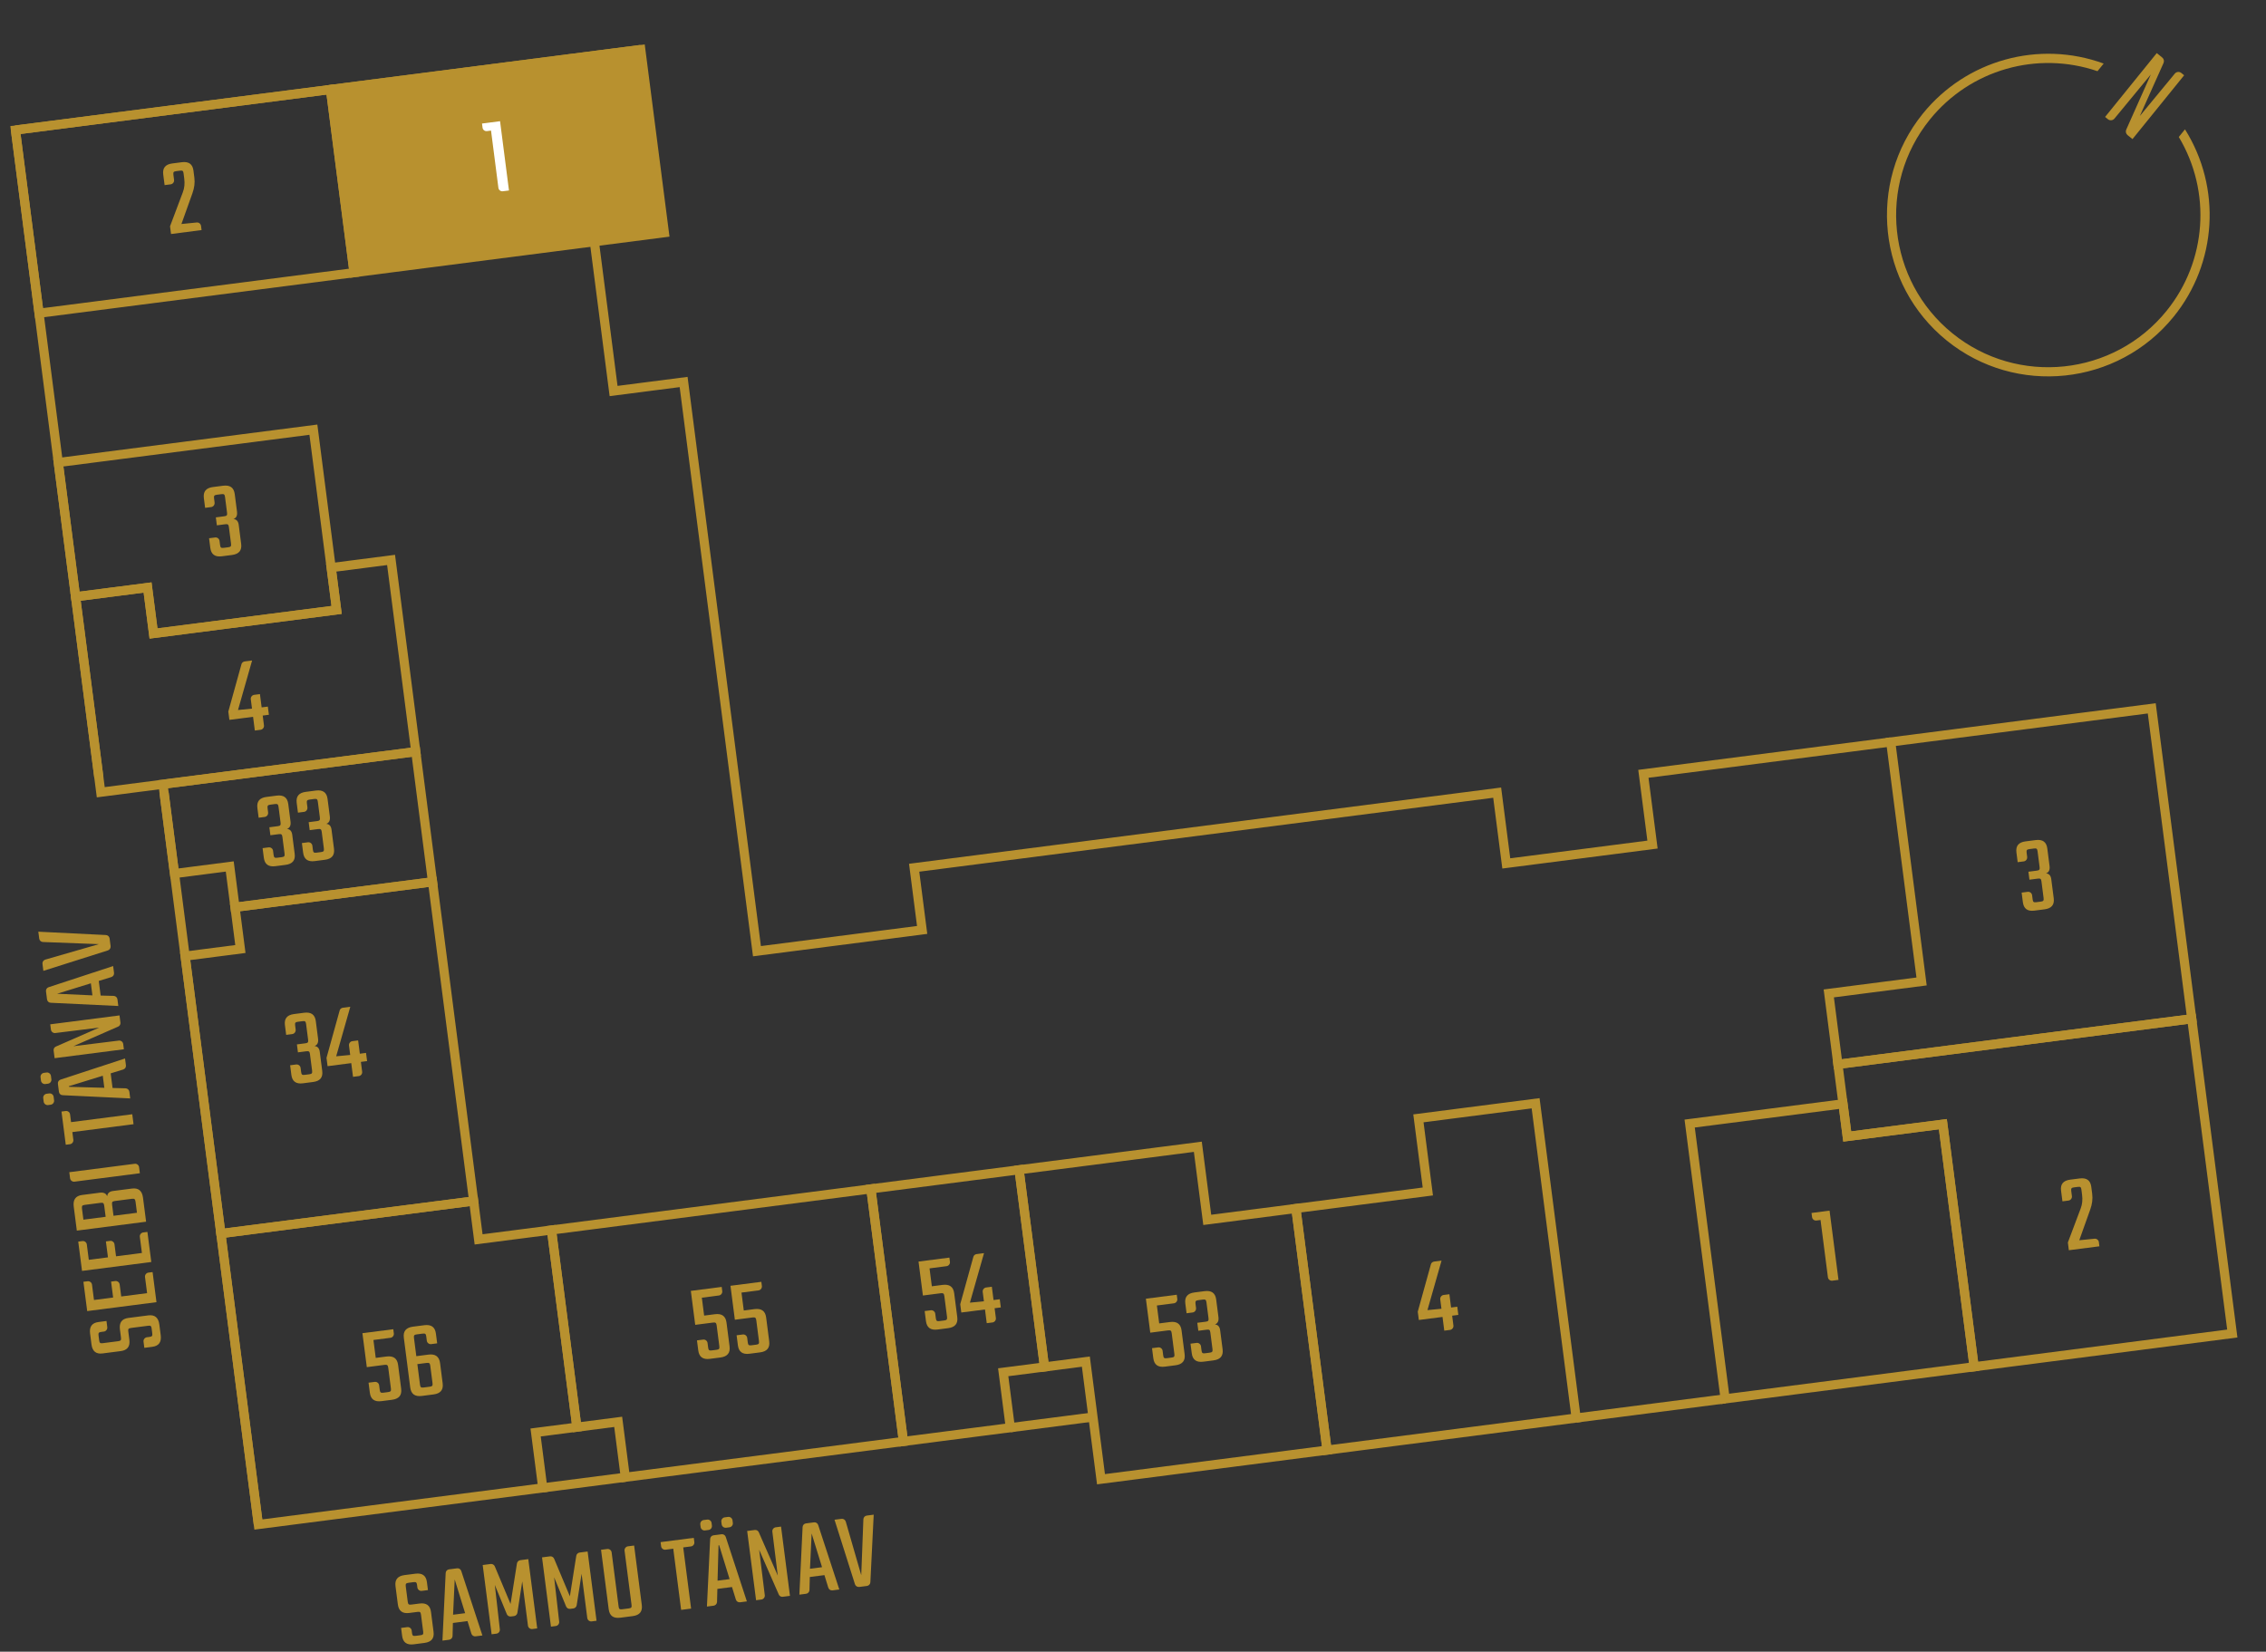 <?xml version="1.0" encoding="utf-8"?>
<svg id="Layer_2" viewBox="0 0 203 148" xmlns="http://www.w3.org/2000/svg">
  <rect x="0" y="0" width="203" height="148" fill="#333333" stroke="none"/>
  <g id="_24a-1">
    <rect width="203" height="148" fill="none" stroke-width="0"/>
    <path d="M195.668,6.744l-4.629,5.72-.441-.357c-.147-.119-.194-.324-.119-.492l2.204-4.943-3.259,3.953c-.141.175-.407.203-.582.061l-.257-.208,4.629-5.72.488.395c.147.119.194.324.119.492l-2.124,4.75,3.132-3.796c.142-.175.407-.203.582-.061,0,0,.257.208.257.208Z" fill="#b8912f" stroke-width="0"/>
    <path d="M195.742,11.59l-.554.684c2.933,4.899,2.512,11.123-1.095,15.58-4.729,5.845-13.332,6.752-19.176,2.022s-6.752-13.332-2.022-19.176c3.607-4.457,9.606-6.168,15.009-4.321l.554-.684c-5.802-2.12-12.313-.317-16.202,4.488-5.014,6.197-4.052,15.318,2.144,20.332,6.197,5.014,15.318,4.052,20.332-2.144,3.888-4.805,4.294-11.549,1.01-16.782Z" fill="#b8912f" stroke-width="0"/>
    <polygon points="196.348 91.286 164.65 95.37 163.831 89.015 172.145 87.944 169.381 66.483 192.765 63.471 196.348 91.286" fill="none" stroke="#b8912f" stroke-miterlimit="10" stroke-width=".82"/>
    <polygon points="199.981 119.491 176.852 122.47 174.052 100.732 165.483 101.835 164.65 95.37 196.348 91.286 199.981 119.491" fill="none" stroke="#b8912f" stroke-miterlimit="10" stroke-width=".82"/>
    <polygon points="176.852 122.47 154.547 125.343 151.369 100.677 165.106 98.908 165.483 101.835 174.052 100.732 176.852 122.47" fill="none" stroke="#b8912f" stroke-miterlimit="10" stroke-width=".82"/>
    <polygon points="141.201 127.062 118.884 129.937 116.094 108.284 127.913 106.762 127.069 100.21 137.568 98.858 141.201 127.062" fill="none" stroke="#b8912f" stroke-miterlimit="10" stroke-width=".82"/>
    <polygon points="118.884 129.937 98.633 132.545 97.276 122.007 93.57 122.485 91.294 104.819 107.308 102.756 108.152 109.307 116.094 108.284 118.884 129.937" fill="none" stroke="#b8912f" stroke-miterlimit="10" stroke-width=".82"/>
    <polygon points="93.57 122.485 89.872 122.961 90.511 127.926 80.934 129.16 78.019 106.529 86.842 105.392 86.842 105.392 91.294 104.819 93.57 122.485" fill="none" stroke="#b8912f" stroke-miterlimit="10" stroke-width=".82"/>
    <polygon points="80.934 129.16 56.019 132.369 55.38 127.404 51.68 127.881 49.405 110.215 78.019 106.529 80.934 129.16" fill="none" stroke="#b8912f" stroke-miterlimit="10" stroke-width=".82"/>
    <polygon points="23.143 136.604 48.623 133.322 47.983 128.357 51.68 127.881 49.405 110.215 42.876 111.055 42.433 107.616 19.785 110.534 23.143 136.604" fill="none" stroke="#b8912f" stroke-miterlimit="10" stroke-width=".82"/>
    <polygon points="38.749 79.015 21.053 81.295 20.582 77.639 15.632 78.277 14.601 70.27 37.247 67.353 38.749 79.015" fill="none" stroke="#b8912f" stroke-miterlimit="10" stroke-width=".82"/>
    <polygon points="42.433 107.616 19.787 110.534 16.584 85.674 21.535 85.036 21.053 81.295 38.749 79.015 42.433 107.616" fill="none" stroke="#b8912f" stroke-miterlimit="10" stroke-width=".82"/>
    <polygon points="37.247 67.353 9.027 70.988 6.771 53.474 13.221 52.643 13.752 56.764 30.156 54.651 29.668 50.864 35.034 50.173 37.247 67.353" fill="none" stroke="#b8912f" stroke-miterlimit="10" stroke-width=".82"/>
    <polygon points="30.156 54.651 13.752 56.764 13.221 52.643 6.771 53.474 5.221 41.445 28.075 38.501 30.156 54.651" fill="none" stroke="#b8912f" stroke-miterlimit="10" stroke-width=".82"/>
    <rect x="2.324" y="9.767" width="28.454" height="16.55" transform="translate(-2.169 2.262) rotate(-7.34)" fill="none" stroke="#b8912f" stroke-miterlimit="10" stroke-width=".82"/>
    <rect x="30.546" y="6.159" width="28.03" height="16.55" transform="translate(-1.479 5.811) rotate(-7.34)" fill="#b8912f" stroke="#b8912f" stroke-miterlimit="10" stroke-width=".82"/>
    <line x1="1.383" y1="11.652" x2="57.404" y2="4.436" fill="none" stroke="#b8912f" stroke-miterlimit="10" stroke-width=".82"/>
    <polyline points="53.245 21.659 54.968 35.037 61.242 34.229 67.812 85.232 82.611 83.326 81.894 77.753 134.124 71.025 134.124 71.025 134.941 77.366 148.04 75.678 147.223 69.338 147.223 69.338 169.381 66.483" fill="none" stroke="#b8912f" stroke-miterlimit="10" stroke-width=".82"/>
    <line x1="1.383" y1="11.652" x2="8.859" y2="69.688" fill="none" stroke="#b8912f" stroke-miterlimit="10" stroke-width=".82"/>
    <line x1="14.705" y1="71.079" x2="23.145" y2="136.604" fill="none" stroke="#b8912f" stroke-miterlimit="10" stroke-width=".82"/>
    <line x1="141.201" y1="127.062" x2="154.547" y2="125.343" fill="none" stroke="#b8912f" stroke-miterlimit="10" stroke-width=".82"/>
    <line x1="90.511" y1="127.926" x2="97.915" y2="126.972" fill="none" stroke="#b8912f" stroke-miterlimit="10" stroke-width=".82"/>
    <line x1="56.019" y1="132.369" x2="48.623" y2="133.322" fill="none" stroke="#b8912f" stroke-miterlimit="10" stroke-width=".82"/>
    <path d="M44.798,10.861l.799,6.207-.555.07c-.188.025-.367-.113-.392-.302l-.661-5.136-.367.048c-.188.024-.367-.112-.392-.302l-.049-.377,1.616-.209Z" fill="#fff" stroke-width="0"/>
    <path d="M15.594,16.125c.024.189-.114.367-.303.392l-.545.07-.122-.95c-.075-.586.194-.913.809-.992l.854-.109c.624-.081.969.167,1.044.753l.08.624c.061.466-.002.927-.172,1.402l-.985,2.757,1.363-.135c.188-.024.367.114.392.302l.049.377-2.736.353-.089-.693,1.148-3.051c.144-.371.182-.778.124-1.226l-.059-.456c-.03-.237-.086-.281-.334-.249l-.317.041c-.237.03-.291.088-.26.325l.06.466Z" fill="#b8912f" stroke-width="0"/>
    <path d="M19.223,45.042c.024.189-.114.368-.303.393l-.545.07-.112-.873c-.075-.585.194-.912.81-.991l.911-.117c.625-.08.97.168,1.045.753l.202,1.566c.044.347-.058.571-.317.664.275.026.428.197.471.524l.219,1.705c.076.585-.194.912-.819.993l-.911.117c-.615.079-.959-.169-1.035-.754l-.11-.862.545-.07c.188-.024.367.114.392.302l.049.377c.03.238.096.28.334.25l.387-.05c.238-.031.291-.088.261-.326l-.192-1.487c-.03-.238-.096-.279-.334-.249l-.744.096-.092-.714.744-.096c.237-.03.291-.088.26-.326l-.181-1.407c-.03-.237-.097-.279-.335-.249l-.387.05c-.237.03-.291.089-.26.326l.05.386Z" fill="#b8912f" stroke-width="0"/>
    <path d="M23.995,63.314l.095.733-.555.071.113.883c.024.188-.114.367-.303.392l-.516.066-.158-1.229-2.121.273-.096-.743,1.177-4.243c.033-.135.151-.231.29-.25l.664-.085-1.262,4.437,1.253-.122-.108-.842c-.024-.189.114-.369.303-.394l.516-.066.153,1.19.555-.071Z" fill="#b8912f" stroke-width="0"/>
    <path d="M24.018,72.809c.024.189-.114.369-.303.393l-.544.07-.113-.871c-.075-.586.194-.913.81-.992l.912-.117c.624-.081.969.168,1.044.752l.202,1.566c.044.348-.058.572-.317.665.275.026.428.196.471.524l.219,1.705c.076.584-.194.912-.819.992l-.912.118c-.614.079-.958-.169-1.033-.755l-.111-.861.545-.07c.188-.025.368.113.392.301l.049.377c.031.238.097.281.334.25l.387-.049c.238-.031.291-.088.26-.326l-.191-1.486c-.03-.238-.096-.281-.334-.25l-.743.096-.092-.715.743-.096c.237-.03.291-.086.26-.324l-.181-1.408c-.03-.236-.097-.28-.335-.25l-.387.051c-.237.03-.29.088-.26.326l.05.385Z" fill="#b8912f" stroke-width="0"/>
    <path d="M27.539,72.355c.024.189-.113.369-.302.393l-.545.07-.112-.872c-.076-.585.194-.913.809-.991l.912-.118c.624-.081.969.169,1.044.753l.202,1.566c.044.348-.058.572-.317.664.274.027.428.197.47.525l.22,1.705c.075.584-.194.912-.819.992l-.912.117c-.614.08-.958-.169-1.033-.754l-.111-.862.545-.07c.188-.024.368.114.392.302l.049.377c.03.238.097.281.335.25l.386-.05c.237-.03.291-.088.261-.326l-.191-1.486c-.031-.238-.098-.28-.335-.25l-.743.096-.092-.714.743-.096c.237-.031.291-.087.26-.325l-.181-1.407c-.031-.237-.097-.281-.335-.25l-.386.05c-.238.03-.291.089-.261.327l.05.385Z" fill="#b8912f" stroke-width="0"/>
    <path d="M26.485,92.266c.024.188-.114.367-.303.393l-.545.07-.112-.873c-.075-.586.195-.912.81-.991l.911-.118c.625-.08.969.168,1.045.752l.201,1.566c.045.348-.057.572-.316.666.275.025.428.197.47.523l.22,1.705c.075.586-.194.912-.819.992l-.911.118c-.615.079-.959-.169-1.035-.753l-.11-.863.545-.07c.188-.023.367.114.392.303l.049.377c.03.238.097.279.334.248l.387-.049c.238-.031.291-.088.261-.326l-.192-1.486c-.03-.238-.096-.279-.334-.25l-.743.096-.093-.713.744-.096c.238-.031.291-.088.26-.326l-.181-1.408c-.03-.236-.097-.279-.335-.248l-.387.049c-.237.031-.29.089-.26.326l.05.387Z" fill="#b8912f" stroke-width="0"/>
    <path d="M32.791,94.346l.095.734-.556.07.114.883c.024.188-.114.367-.302.391l-.516.066-.159-1.229-2.121.273-.096-.744,1.177-4.242c.033-.136.151-.231.29-.25l.664-.085-1.263,4.436,1.255-.12-.108-.844c-.024-.189.113-.367.302-.393l.516-.066.153,1.191.555-.072Z" fill="#b8912f" stroke-width="0"/>
    <path d="M33.658,121.675l.962-.124c.624-.08.969.168,1.044.753l.274,2.131c.075.585-.194.913-.819.993l-.951.122c-.615.08-.959-.169-1.035-.754l-.116-.901.556-.071c.188-.024.367.113.392.302l.054.416c.03.238.096.28.334.25l.406-.053c.238-.03.291-.088.261-.326l-.239-1.854c-.03-.237-.098-.29-.335-.26l-1.586.204-.393-3.043,2.766-.355.049.377c.024.188-.114.367-.303.391l-1.526.197.207,1.605Z" fill="#b8912f" stroke-width="0"/>
    <path d="M37.297,121.52l1.091-.141c.614-.079.96.178,1.035.762l.233,1.814c.075.585-.194.913-.81.992l-1.051.136c-.623.08-.969-.168-1.044-.753l-.574-4.46c-.075-.585.195-.913.819-.993l1.021-.132c.615-.079.959.169,1.034.754l.113.872-.535.069c-.188.024-.368-.113-.393-.303l-.05-.386c-.03-.237-.097-.28-.334-.25l-.506.065c-.237.03-.29.089-.26.326l.209,1.626ZM38.546,122.375c-.029-.228-.097-.279-.334-.249l-.823.106.238,1.844c.03.238.097.28.334.25l.525-.068c.237-.03.291-.088.261-.326l-.201-1.557Z" fill="#b8912f" stroke-width="0"/>
    <path d="M63.079,117.885l.962-.124c.624-.081.969.168,1.044.753l.274,2.131c.075.585-.195.912-.819.993l-.952.122c-.614.08-.959-.169-1.034-.754l-.116-.901.556-.071c.188-.024.367.113.392.303l.054.416c.03.238.097.279.334.249l.407-.052c.237-.031.291-.089.26-.327l-.238-1.854c-.031-.237-.099-.29-.336-.259l-1.586.203-.393-3.043,2.766-.355.049.377c.023.188-.114.367-.303.391l-1.526.197.207,1.605Z" fill="#b8912f" stroke-width="0"/>
    <path d="M66.63,117.428l.962-.125c.624-.08.969.169,1.044.754l.274,2.131c.075.585-.195.912-.819.992l-.952.123c-.614.08-.959-.169-1.034-.754l-.116-.901.556-.071c.188-.025.367.113.392.302l.054.416c.03.238.097.28.334.249l.407-.052c.237-.03.291-.088.26-.326l-.238-1.854c-.031-.237-.099-.29-.336-.26l-1.586.204-.393-3.043,2.766-.355.049.377c.023.188-.114.367-.303.391l-1.526.197.207,1.605Z" fill="#b8912f" stroke-width="0"/>
    <path d="M83.477,115.258l.961-.125c.625-.08.969.168,1.044.754l.274,2.131c.075.584-.194.912-.819.992l-.951.123c-.615.079-.959-.17-1.034-.754l-.116-.902.555-.07c.188-.025.367.113.392.301l.054.416c.031.238.097.281.334.25l.407-.052c.237-.03.291-.089.261-.327l-.239-1.854c-.03-.236-.098-.289-.336-.259l-1.586.204-.392-3.043,2.765-.355.049.377c.024.188-.113.366-.302.391l-1.526.197.207,1.605Z" fill="#b8912f" stroke-width="0"/>
    <path d="M89.564,116.419l.094.733-.555.071.113.882c.024.188-.113.368-.303.393l-.515.066-.158-1.229-2.121.272-.096-.744,1.176-4.242c.033-.135.151-.23.291-.248l.664-.086-1.263,4.436,1.254-.121-.108-.843c-.024-.188.114-.368.303-.393l.515-.066.153,1.19.556-.071Z" fill="#b8912f" stroke-width="0"/>
    <path d="M103.845,118.584l.962-.123c.624-.081.969.166,1.044.752l.274,2.131c.075.584-.195.912-.819.992l-.952.123c-.614.079-.959-.17-1.034-.754l-.116-.902.556-.07c.188-.025.367.113.392.301l.054.418c.03.238.097.279.334.248l.407-.053c.237-.029.291-.086.26-.324l-.238-1.855c-.031-.236-.099-.289-.336-.258l-1.586.204-.393-3.043,2.766-.356.049.376c.023.189-.114.367-.303.392l-1.526.196.207,1.606Z" fill="#b8912f" stroke-width="0"/>
    <path d="M107.146,117.212c.024.188-.113.368-.302.392l-.545.07-.112-.873c-.076-.584.194-.911.809-.99l.912-.117c.625-.08.969.166,1.044.752l.202,1.566c.044.346-.058.57-.317.665.275.024.428.196.47.524l.22,1.703c.075.586-.194.914-.819.994l-.911.117c-.614.079-.959-.17-1.034-.754l-.111-.861.545-.07c.188-.024.368.113.392.302l.049.377c.03.238.097.279.335.249l.386-.051c.237-.029.291-.086.261-.324l-.191-1.488c-.031-.238-.098-.279-.335-.248l-.743.096-.092-.715.743-.096c.237-.029.291-.088.261-.326l-.182-1.406c-.031-.238-.097-.281-.335-.25l-.386.049c-.238.031-.291.09-.261.327l.05.387Z" fill="#b8912f" stroke-width="0"/>
    <path d="M130.551,117.089l.095.732-.555.071.114.883c.023.188-.115.367-.303.392l-.516.066-.158-1.229-2.121.273-.096-.744,1.176-4.242c.033-.135.151-.23.291-.248l.664-.086-1.263,4.436,1.254-.121-.108-.843c-.024-.189.114-.368.303-.393l.516-.066.152,1.19.555-.071Z" fill="#b8912f" stroke-width="0"/>
    <path d="M163.902,108.479l.8,6.205-.556.072c-.188.024-.367-.115-.391-.303l-.662-5.135-.367.047c-.188.024-.367-.112-.391-.302l-.049-.376,1.615-.209Z" fill="#b8912f" stroke-width="0"/>
    <path d="M185.612,107.184c.024.189-.115.367-.304.392l-.544.07-.123-.951c-.075-.585.194-.911.81-.991l.853-.109c.624-.08.969.167,1.044.752l.081.625c.06.466-.002.926-.173,1.402l-.984,2.758,1.362-.137c.188-.023.368.115.393.303l.048.377-2.736.352-.089-.693,1.149-3.051c.144-.37.182-.778.124-1.225l-.059-.456c-.031-.237-.087-.282-.335-.249l-.317.04c-.237.03-.29.089-.26.327l.061.465Z" fill="#b8912f" stroke-width="0"/>
    <path d="M181.602,76.793c.024.189-.114.369-.303.393l-.545.07-.112-.871c-.075-.586.195-.914.81-.992l.912-.117c.625-.081.969.168,1.044.752l.201,1.566c.045.348-.057.572-.316.664.275.027.428.197.47.525l.22,1.705c.075.584-.194.912-.819.992l-.911.117c-.615.08-.959-.168-1.034-.754l-.111-.861.545-.07c.188-.025.367.113.392.301l.049.377c.03.238.097.281.334.25l.387-.049c.237-.031.291-.089.26-.327l-.191-1.486c-.03-.238-.097-.28-.334-.249l-.743.096-.092-.715.743-.096c.237-.03.291-.087.26-.325l-.182-1.407c-.03-.237-.096-.28-.333-.25l-.387.051c-.238.029-.291.088-.261.326l.05.385Z" fill="#b8912f" stroke-width="0"/>
    <path d="M11.744,118.992c-.237.031-.28.086-.25.323l.095.734c.078.604-.182.939-.766,1.015l-1.636.211c-.585.075-.913-.194-.992-.81l-.125-.972c-.079-.613.17-.958.755-1.033l.714-.092.071.555c.024.188-.114.368-.302.393l-.229.029c-.237.03-.281.096-.25.334l.054.417c.03.236.089.29.326.26l1.378-.178c.237-.03.28-.098.25-.334l-.094-.724c-.077-.605.169-.95.754-1.025l1.784-.229c.585-.075.913.195.993.819l.124.962c.079.614-.17.96-.755,1.035l-.714.092-.071-.556c-.024-.188.114-.368.303-.393l.228-.029c.238-.03.281-.096.25-.334l-.054-.417c-.03-.237-.087-.279-.325-.249l-1.517.195Z" fill="#b8912f" stroke-width="0"/>
    <path d="M13.178,115.873l-.187-1.447c-.024-.188.114-.368.302-.393l.377-.048.348,2.696-6.206.799-.339-2.626.377-.048c.189-.024.367.113.392.302l.178,1.378,1.716-.221-.185-1.428.376-.049c.188-.024.368.114.393.302l.14,1.081,2.319-.299Z" fill="#b8912f" stroke-width="0"/>
    <path d="M12.714,112.273l-.187-1.448c-.024-.188.114-.367.302-.392l.377-.048.348,2.696-6.206.799-.339-2.627.377-.048c.189-.024.367.114.392.302l.178,1.379,1.716-.221-.185-1.428.376-.049c.188-.024.368.113.393.302l.14,1.081,2.319-.299Z" fill="#b8912f" stroke-width="0"/>
    <path d="M6.883,110.271l-.277-2.15c-.081-.625.168-.97.753-1.045l1.576-.203c.347-.044.571.058.665.317.035-.276.207-.43.524-.471l1.694-.218c.585-.075.912.195.993.82l.277,2.15-6.206.799ZM7.594,107.962c-.119.016-.195.047-.23.091-.025.044-.035.124-.02.243l.128.992,1.993-.256-.128-.992c-.016-.119-.045-.195-.09-.23-.035-.035-.117-.045-.236-.03l-1.417.183ZM10.289,107.615c-.118.016-.194.046-.229.09-.025.044-.034.125-.019.244l.128.992,2.101-.271-.128-.992c-.016-.119-.045-.195-.09-.23-.034-.035-.117-.045-.235-.03l-1.527.197Z" fill="#b8912f" stroke-width="0"/>
    <path d="M6.208,105.035l5.859-.754c.188-.024.367.112.392.302l.07.545-5.859.755c-.188.023-.367-.114-.392-.303l-.07-.545Z" fill="#b8912f" stroke-width="0"/>
    <path d="M5.508,99.601l.377-.048c.189-.024.366.103.392.302l.089.693,5.482-.706.115.892-5.482.706.09.694c.023.188-.113.368-.303.393l-.377.048-.383-2.974Z" fill="#b8912f" stroke-width="0"/>
    <path d="M4.063,97.135c-.188.023-.367-.114-.392-.303l-.039-.308c-.024-.188.113-.366.302-.391l.238-.031c.188-.024.367.114.392.302l.039.309c.024.188-.114.367-.302.391l-.238.031ZM4.305,99.019c-.188.024-.367-.115-.391-.303l-.041-.318c-.024-.188.113-.366.302-.391l.238-.031c.188-.024.367.114.392.302l.041.318c.023.188-.115.367-.303.392l-.238.031ZM9.915,96.179l.168,1.309,1.173.031c.173.008.311.141.333.31l.076.595-6.054-.289c-.172-.007-.31-.132-.331-.3l-.093-.724c-.022-.169.079-.323.244-.374l5.772-1.892.079.614c.021.169-.079.321-.244.374l-1.124.346ZM9.346,97.472l-.139-1.08-3.024.934c-.021.002-.018.022-.017.032s.003.019.024.027l3.155.087Z" fill="#b8912f" stroke-width="0"/>
    <path d="M4.501,91.785l6.206-.799.083.645c.02.148-.062.3-.206.358l-4.006,1.755,4.067-.502c.188-.024.367.113.392.302l.061.476-6.206.799-.088-.684c-.02-.149.062-.301.206-.359l3.883-1.699-3.938.488c-.188.023-.367-.115-.392-.303l-.062-.477Z" fill="#b8912f" stroke-width="0"/>
    <path d="M8.848,87.898l.169,1.308,1.173.031c.173.008.311.141.332.31l.077.595-6.054-.289c-.173-.007-.31-.132-.331-.3l-.094-.724c-.021-.169.08-.323.245-.374l5.772-1.892.079.614c.021.169-.08.321-.245.374l-1.124.347ZM8.28,89.19l-.14-1.08-3.023.934,3.163.146Z" fill="#b8912f" stroke-width="0"/>
    <path d="M3.432,83.484l6.055.299c.173.008.312.142.333.31l.088.684c.021.169-.078.333-.243.385l-5.78,1.832-.08-.624c-.023-.179.088-.334.253-.385l4.8-1.385-5.003-.191c-.172.001-.319-.131-.341-.299l-.081-.625Z" fill="#b8912f" stroke-width="0"/>
    <path d="M37.715,144.685c-.031-.237-.087-.28-.324-.25l-.734.095c-.604.078-.939-.182-1.015-.766l-.211-1.636c-.075-.585.194-.913.81-.992l.972-.125c.614-.079.958.169,1.033.755l.092.713-.555.072c-.188.023-.367-.115-.392-.303l-.029-.229c-.03-.236-.097-.28-.335-.25l-.416.055c-.237.03-.291.089-.261.326l.178,1.378c.03.237.098.28.335.249l.724-.093c.605-.078.949.169,1.024.754l.229,1.784c.075.585-.194.912-.819.992l-.962.125c-.614.078-.959-.17-1.034-.755l-.092-.714.555-.071c.189-.024.368.114.393.303l.029.228c.03.238.097.28.335.25l.416-.054c.237-.03.28-.087.25-.325l-.195-1.517Z" fill="#b8912f" stroke-width="0"/>
    <path d="M41.882,145.257l-1.309.169-.031,1.172c-.007.173-.141.311-.31.333l-.595.076.289-6.054c.007-.172.132-.309.3-.331l.724-.093c.169-.021.323.079.374.244l1.892,5.773-.614.078c-.168.021-.321-.079-.374-.244l-.346-1.124ZM40.589,144.688l1.08-.139-.934-3.024-.146,3.163Z" fill="#b8912f" stroke-width="0"/>
    <path d="M44.042,146.439l-.799-6.205.714-.093c.159-.021.311.071.37.215l1.411,3.366.571-3.622c.021-.153.146-.28.304-.301l.714-.093.799,6.207-.437.056c-.188.024-.367-.114-.391-.302l-.512-3.966-.434,2.808c-.021.154-.146.28-.305.301l-.277.035c-.158.021-.312-.07-.369-.214l-1.072-2.613.449,3.974c.024.188-.112.367-.302.392l-.436.056Z" fill="#b8912f" stroke-width="0"/>
    <path d="M49.357,145.755l-.799-6.206.714-.092c.159-.021.311.071.37.215l1.411,3.366.571-3.622c.021-.153.146-.281.304-.301l.714-.092.799,6.205-.437.057c-.188.024-.367-.114-.392-.302l-.51-3.966-.436,2.807c-.02.154-.145.281-.303.301l-.277.036c-.16.021-.312-.069-.371-.214l-1.072-2.613.451,3.974c.023.188-.113.367-.303.392l-.436.056Z" fill="#b8912f" stroke-width="0"/>
    <path d="M56.808,138.486l.687,5.333c.075.585-.194.913-.819.993l-1.101.142c-.623.081-.969-.168-1.044-.753l-.687-5.333.556-.071c.188-.024.368.114.393.302l.624,4.848c.03.238.096.28.334.249l.564-.072c.248-.031.291-.088.261-.326l-.625-4.848c-.023-.188.114-.367.303-.392l.555-.071Z" fill="#b8912f" stroke-width="0"/>
    <path d="M62.154,137.798l.048.377c.024.189-.104.366-.302.392l-.693.089.706,5.482-.893.115-.706-5.482-.694.089c-.188.024-.367-.112-.392-.302l-.048-.377,2.974-.383Z" fill="#b8912f" stroke-width="0"/>
    <path d="M62.736,136.595c-.023-.188.114-.367.303-.392l.317-.041c.188-.023.366.114.391.303l.031.238c.024.188-.114.367-.302.391l-.318.041c-.188.024-.367-.114-.391-.302l-.031-.238ZM65.575,142.205l-1.309.168-.03,1.173c-.008.173-.142.311-.31.333l-.595.076.289-6.053c.008-.174.131-.311.3-.332l.724-.094c.168-.021.322.08.374.245l1.891,5.772-.613.079c-.169.021-.322-.079-.374-.245l-.347-1.123ZM64.282,141.636l1.08-.14-.933-3.023c-.002-.021-.022-.018-.032-.017s-.02.003-.028.024l-.087,3.155ZM64.62,136.353c-.024-.188.114-.367.303-.392l.307-.039c.188-.024.366.113.391.302l.031.238c.024.188-.114.367-.302.392l-.307.039c-.189.024-.367-.114-.392-.302l-.031-.238Z" fill="#b8912f" stroke-width="0"/>
    <path d="M69.97,136.791l.799,6.206-.646.083c-.147.02-.299-.062-.357-.206l-1.756-4.006.504,4.067c.023.188-.114.367-.304.391l-.476.062-.799-6.206.685-.088c.148-.02.3.062.358.206l1.7,3.883-.487-3.938c-.024-.188.113-.367.302-.392l.477-.062Z" fill="#b8912f" stroke-width="0"/>
    <path d="M73.856,141.139l-1.309.168-.03,1.172c-.008.174-.142.312-.31.333l-.595.077.289-6.054c.008-.173.131-.31.3-.331l.724-.094c.168-.021.322.08.374.245l1.891,5.772-.613.079c-.169.021-.322-.08-.375-.245l-.346-1.123ZM72.563,140.568l1.08-.139-.933-3.023-.147,3.162Z" fill="#b8912f" stroke-width="0"/>
    <path d="M78.271,135.722l-.299,6.055c-.008.173-.142.312-.31.333l-.685.088c-.168.021-.332-.078-.385-.243l-1.832-5.78.625-.08c.178-.023.333.088.385.253l1.385,4.8.191-5.003c-.001-.172.13-.319.299-.341l.625-.081Z" fill="#b8912f" stroke-width="0"/>
  </g>
</svg>